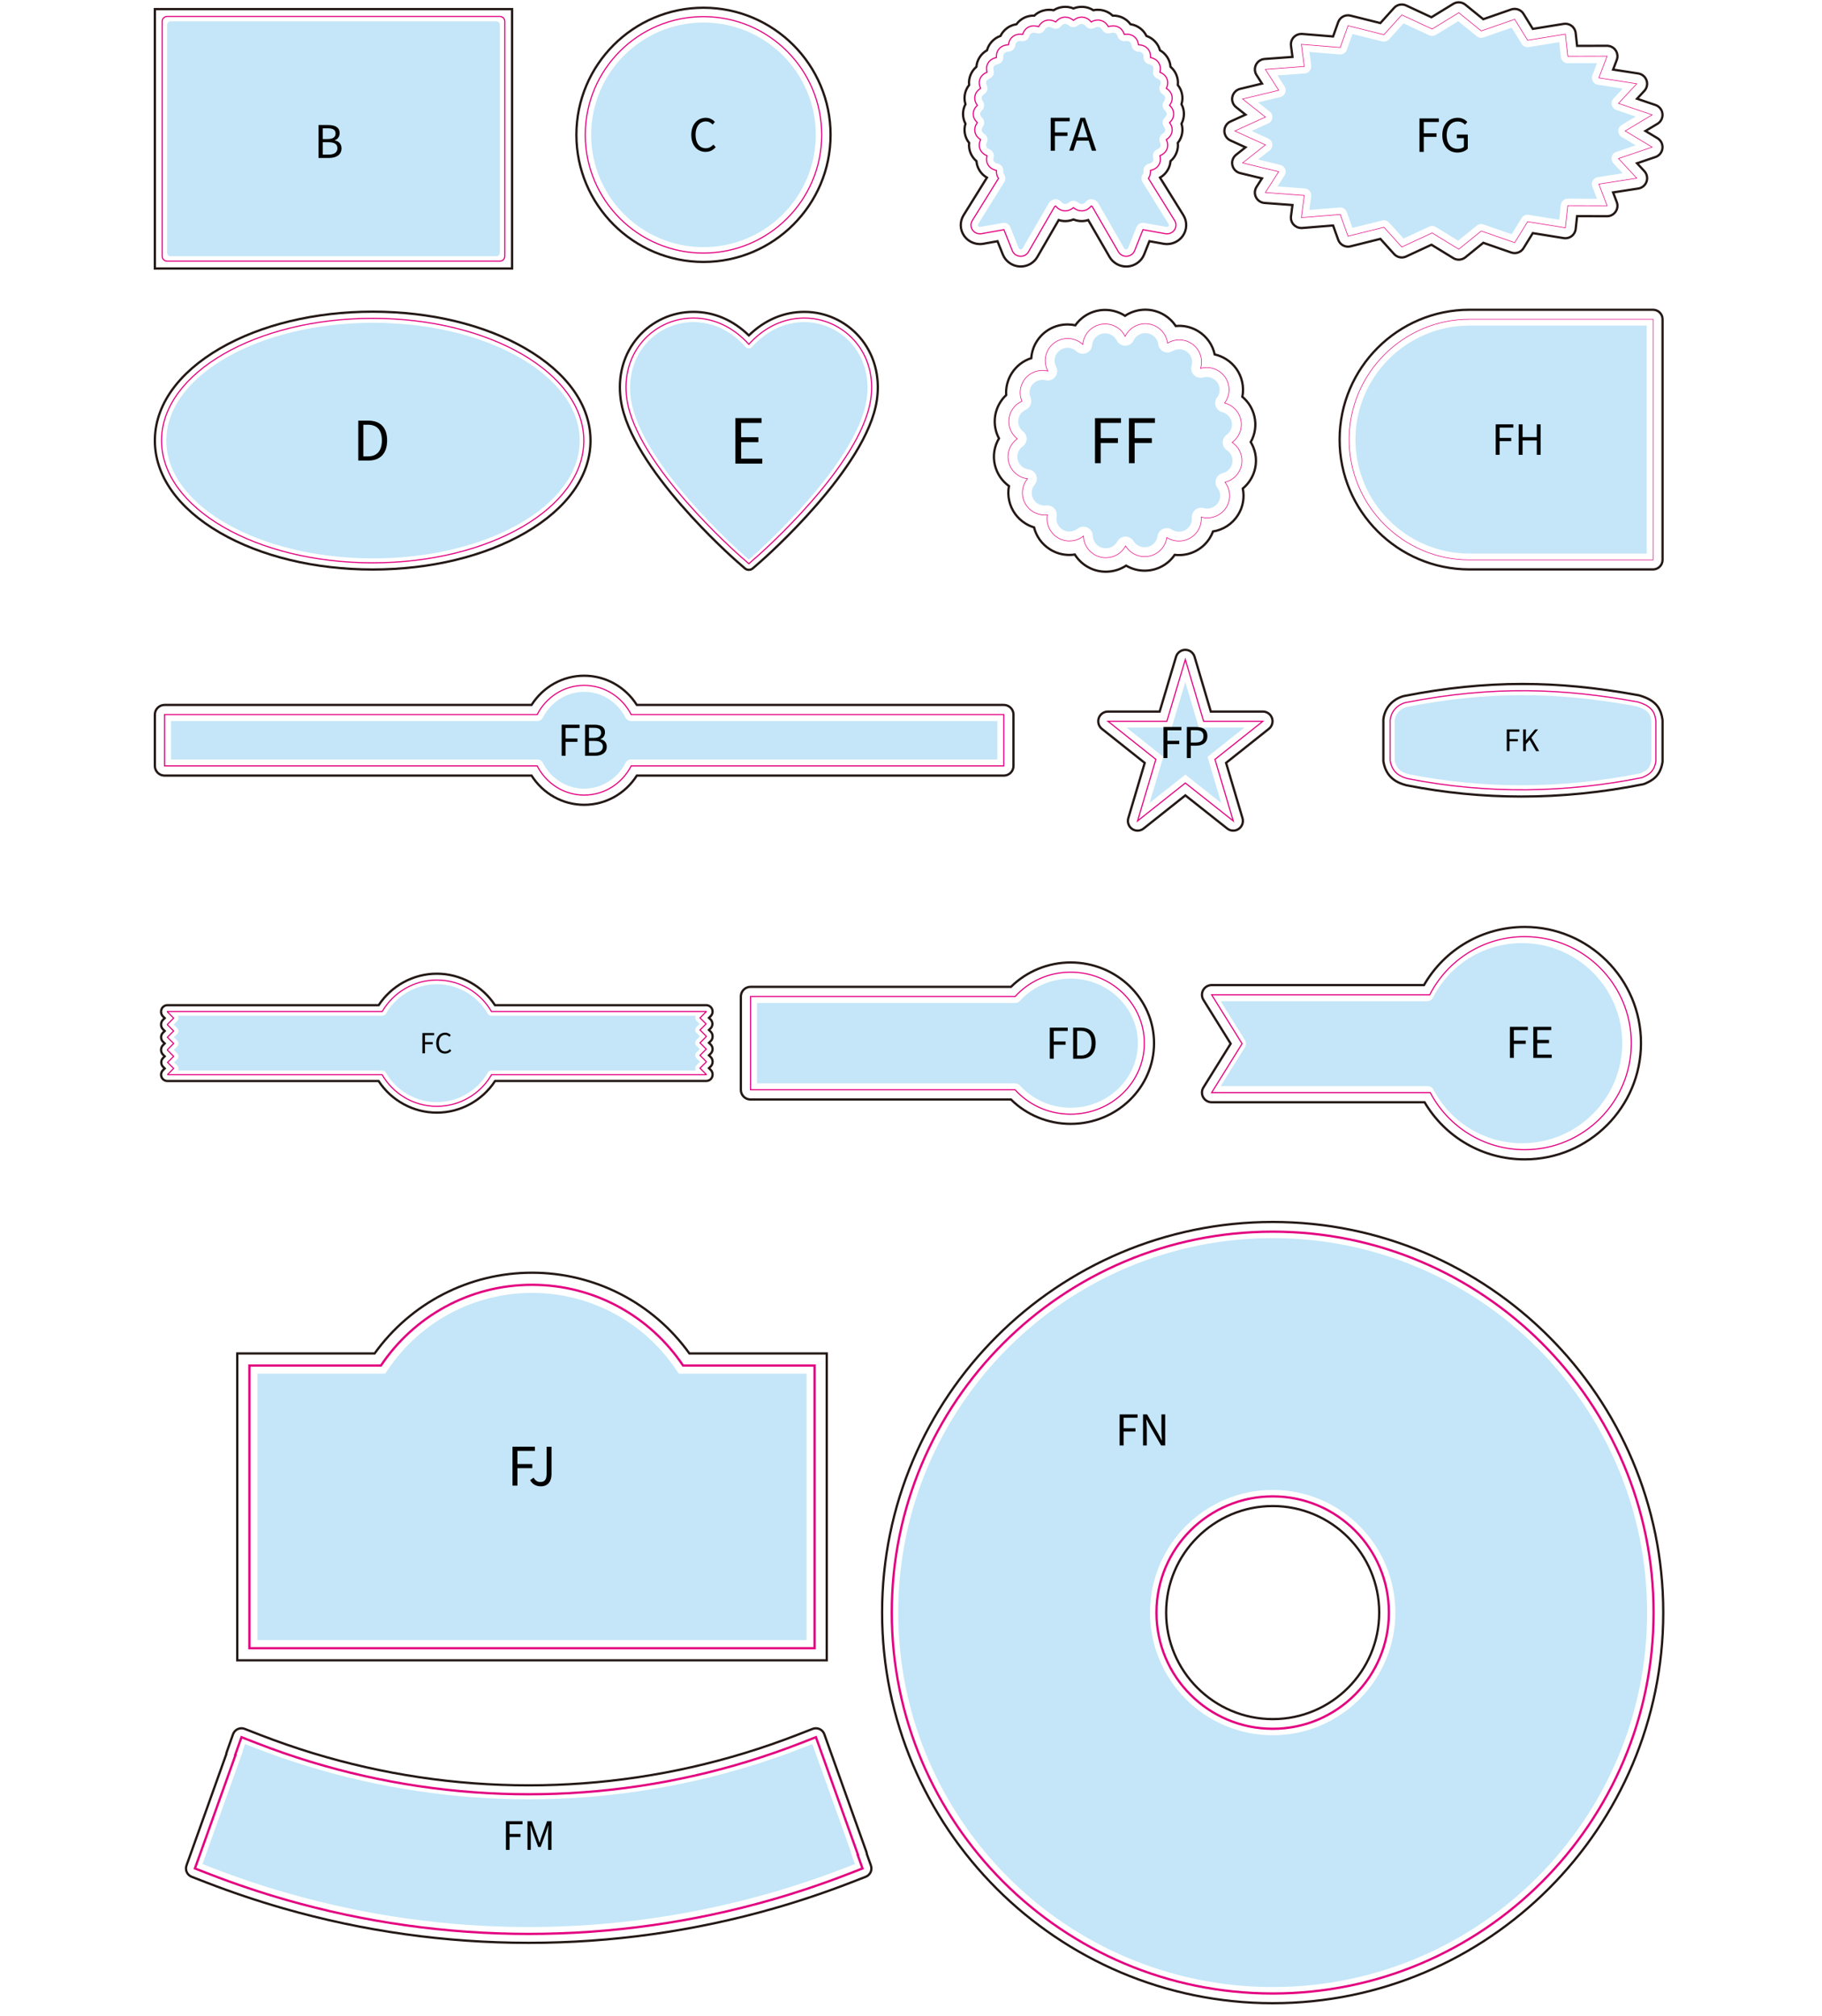 <?xml version="1.0" encoding="utf-8"?>
<!-- Generator: Adobe Illustrator 28.2.0, SVG Export Plug-In . SVG Version: 6.00 Build 0)  -->
<svg version="1.1" id="圖層_1" xmlns="http://www.w3.org/2000/svg" xmlns:xlink="http://www.w3.org/1999/xlink" x="0px" y="0px"
	 viewBox="0 0 800 885" style="enable-background:new 0 0 800 885;" xml:space="preserve">
<style type="text/css">
	.st0{fill-rule:evenodd;clip-rule:evenodd;fill:#C4E6F8;}
	.st1{fill:#C4E6F8;}
	.st2{fill:none;stroke:#231815;stroke-miterlimit:10;}
	.st3{fill:none;stroke:#231815;stroke-width:1.135;stroke-miterlimit:10;}
	.st4{fill:none;stroke:#E73817;stroke-miterlimit:10;}
	.st5{fill:#C4C4C4;}
	.st6{fill:none;}
	.st7{fill:none;stroke:#000000;stroke-miterlimit:10;}
	.st8{fill:none;stroke:#086DFF;stroke-miterlimit:10;}
	.st9{fill:#086DFF;}
	.st10{fill:none;stroke:#5B5B5B;stroke-miterlimit:10;}
	.st11{fill:none;stroke:#5B5B5B;stroke-miterlimit:10;stroke-dasharray:11.464,11.464;}
	.st12{fill:none;stroke:#5B5B5B;stroke-miterlimit:10;stroke-dasharray:12;}
	.st13{fill:#FFBDFF;}
	.st14{fill:#C6C6C6;}
	.st15{fill:none;stroke:#E73817;stroke-width:0.5;stroke-miterlimit:10;}
	.st16{fill:#FF6E50;}
	.st17{fill:none;stroke:#221714;stroke-width:1.135;stroke-miterlimit:10;}
	.st18{fill:#FDFBEB;}
	.st19{fill:#231815;}
	.st20{fill:#FFC7FB;stroke:#FFC7FB;stroke-width:4;stroke-miterlimit:10;}
	.st21{fill:#FFFBDC;}
	.st22{fill:#FF4545;}
	.st23{fill:#6CBC42;}
	.st24{fill:#FFFFFF;}
	.st25{fill:none;stroke:#231815;stroke-width:0.5;stroke-miterlimit:10;}
	.st26{fill:none;stroke:#231815;stroke-width:0.5;stroke-miterlimit:10;stroke-dasharray:1;}
	.st27{fill:none;stroke:#221714;stroke-width:0.5;stroke-miterlimit:10;}
	.st28{fill:#FFC7FB;stroke:#FFC7FB;stroke-width:0.5;stroke-miterlimit:10;}
	.st29{fill:none;stroke:#040000;stroke-miterlimit:10;}
	.st30{fill:none;stroke:#040000;stroke-width:0.5;stroke-miterlimit:10;}
	.st31{fill:none;stroke:#040000;stroke-width:0.5;}
	.st32{fill:none;stroke:#060001;stroke-width:0.5;stroke-miterlimit:10;}
	.st33{fill:#0800FF;stroke:#0800FF;stroke-miterlimit:10;}
	.st34{fill:none;stroke:#0800FF;stroke-miterlimit:10;}
	.st35{fill:#FCD209;}
	.st36{fill:#EF5224;}
	.st37{fill:#230F0D;}
	.st38{fill:#FFFFFF;stroke:#221714;stroke-width:0.5;stroke-miterlimit:10;}
	.st39{fill-rule:evenodd;clip-rule:evenodd;fill:none;stroke:#E3007F;stroke-width:0.5;stroke-miterlimit:2.613;}
	.st40{fill:none;stroke:#231815;stroke-miterlimit:2.613;}
	.st41{fill:none;stroke:#E3007F;stroke-width:0.5;stroke-miterlimit:2.613;}
	.st42{fill:none;stroke:#E3007F;stroke-width:0.5;stroke-miterlimit:10;}
	.st43{fill:none;stroke:#E3007F;stroke-width:0.25;stroke-miterlimit:2.613;}
	.st44{fill:none;stroke:#E3007F;stroke-miterlimit:2.613;}
	.st45{fill-rule:evenodd;clip-rule:evenodd;fill:none;stroke:#E3007F;stroke-miterlimit:2.613;}
	.st46{fill-rule:evenodd;clip-rule:evenodd;fill:none;stroke:#231815;stroke-miterlimit:2.613;}
</style>
<path class="st0" d="M558.84,543.59c-90.68,0-164.45,73.75-164.45,164.41s73.77,164.41,164.45,164.41
	c90.64,0,164.37-73.75,164.37-164.41S649.48,543.59,558.84,543.59z M558.84,761.86c-29.72,0-53.89-24.16-53.89-53.86
	s24.18-53.86,53.89-53.86c29.68,0,53.82,24.16,53.82,53.86S588.52,761.86,558.84,761.86z"/>
<path class="st1" d="M191.8,483.88c-9.2,0-17.77-4.97-22.38-12.97c-0.33-0.57-0.94-0.92-1.6-0.92H78.1
	c0.15-0.27,0.23-0.58,0.23-0.89c0-0.49-0.19-0.96-0.54-1.31l-1.35-1.35l1.35-1.35c0.35-0.35,0.54-0.82,0.54-1.31
	c0-0.49-0.19-0.96-0.54-1.31l-1.51-1.51l1.51-1.52c0.35-0.35,0.54-0.82,0.54-1.31c0-0.49-0.19-0.96-0.54-1.31l-1.43-1.43l1.43-1.43
	c0.35-0.35,0.54-0.82,0.54-1.31c0-0.49-0.19-0.96-0.54-1.31l-1.51-1.51l1.51-1.52c0.35-0.35,0.54-0.82,0.54-1.31
	c0-0.38-0.12-0.75-0.33-1.05h89.86c0.66,0,1.27-0.35,1.6-0.92c4.61-7.97,13.17-12.91,22.35-12.91c9.17,0,17.73,4.95,22.34,12.91
	c0.33,0.57,0.94,0.92,1.6,0.92h89.79c-0.17,0.28-0.26,0.61-0.26,0.94c0,0.49,0.19,0.96,0.54,1.31l1.35,1.35l-1.35,1.35
	c-0.35,0.35-0.54,0.82-0.54,1.31c0,0.49,0.19,0.96,0.54,1.31l1.51,1.51l-1.51,1.52c-0.35,0.35-0.54,0.82-0.54,1.31
	c0,0.49,0.19,0.96,0.54,1.31l1.43,1.43l-1.43,1.43c-0.35,0.35-0.54,0.82-0.54,1.31c0,0.49,0.19,0.96,0.54,1.31l1.51,1.52l-1.51,1.52
	c-0.35,0.35-0.54,0.82-0.54,1.31c0,0.36,0.1,0.71,0.3,1h-89.8c-0.66,0-1.27,0.35-1.6,0.92C209.58,478.91,201,483.88,191.8,483.88z"
	/>
<path class="st1" d="M470.1,486.35c-8.54,0-16.67-3.56-22.28-9.77c-0.54-0.59-1.3-0.93-2.1-0.93H332.38v-35.29h113.34
	c0.8,0,1.56-0.34,2.1-0.93c5.62-6.21,13.74-9.77,22.28-9.77c16.28,0,29.52,12.72,29.52,28.35
	C499.62,473.63,486.38,486.35,470.1,486.35z"/>
<path class="st1" d="M668.32,501.94c-16.4,0-31.32-9.03-38.95-23.56c-0.49-0.93-1.46-1.52-2.51-1.52l-90.88,0l10.66-17.14
	c0.57-0.92,0.57-2.08,0-3l-10.66-17.14h90.65c1.06,0,2.04-0.6,2.52-1.54c7.56-14.79,22.57-23.98,39.17-23.98
	c24.24,0,43.97,19.71,43.97,43.94C712.29,482.23,692.57,501.94,668.32,501.94z"/>
<path class="st1" d="M113.04,720.09v-117h56.11l1.05-1.57c14.21-21.21,37.9-33.88,63.39-33.88c25.48,0,49.18,12.67,63.38,33.88
	l1.05,1.57h56.11v117H113.04z"/>
<path class="st1" d="M232.14,846.06c-35.8,0-71.44-5.01-105.93-14.89c-11.11-3.18-22.24-6.92-33.06-11.11l-4.25-1.65l17.8-49.78
	l-0.13-0.05l1.01-2.85l4.27,1.66c7.8,3.03,15.77,5.79,23.7,8.2c31.37,9.55,63.86,14.39,96.58,14.39c32.72,0,65.21-4.84,96.58-14.39
	c7.93-2.42,15.91-5.17,23.7-8.2l4.28-1.67l16.73,46.8l0.69,2.34l1.26,3.55l-4.26,1.65c-10.82,4.18-21.94,7.92-33.06,11.11
	C303.58,841.05,267.94,846.06,232.14,846.06z"/>
<g>
	<path class="st1" d="M448.1,109.5c-0.38-0.03-0.7-0.24-0.82-0.55l-3.68-9.23c-0.46-1.16-1.58-1.89-2.79-1.89
		c-0.17,0-0.35,0.02-0.53,0.05l-9.82,1.75c-0.06,0.01-0.13,0.02-0.19,0.02c-0.32,0-0.62-0.15-0.79-0.39
		c-0.18-0.25-0.19-0.56-0.03-0.82l11.52-18.54c0.64-1.03,0.6-2.35-0.11-3.34c-0.27-0.38-0.38-0.87-0.35-1.6
		c0.07-1.45-0.91-2.74-2.33-3.06c-1.13-0.26-1.51-0.65-1.73-1c-0.22-0.34-0.39-0.8-0.15-1.82c0.34-1.42-0.39-2.88-1.73-3.46
		c-1.05-0.45-1.34-0.89-1.49-1.27c-0.15-0.37-0.23-0.85,0.21-1.81c0.61-1.34,0.16-2.92-1.06-3.73c-0.93-0.62-1.13-1.1-1.2-1.49
		c-0.07-0.37-0.06-0.87,0.55-1.75c0.85-1.2,0.7-2.85-0.36-3.88c-0.78-0.76-0.89-1.26-0.89-1.65c0-0.39,0.11-0.89,0.89-1.65
		c1.05-1.03,1.2-2.67,0.35-3.88c-0.61-0.87-0.62-1.37-0.55-1.75c0.07-0.39,0.28-0.87,1.2-1.49c1.22-0.82,1.67-2.4,1.06-3.74
		c-0.44-0.96-0.35-1.45-0.21-1.81c0.15-0.38,0.44-0.82,1.49-1.27c1.34-0.58,2.07-2.04,1.73-3.46c-0.25-1.02-0.07-1.48,0.15-1.82
		c0.22-0.35,0.6-0.74,1.73-1c1.41-0.32,2.39-1.61,2.33-3.06c-0.05-1.05,0.21-1.48,0.5-1.78c0.4-0.42,1.03-0.65,1.9-0.69
		c1.44-0.06,2.63-1.14,2.84-2.57c0.15-1.05,0.5-1.43,0.84-1.69c0.25-0.18,0.68-0.39,1.38-0.39c0.2,0,0.4,0.02,0.64,0.05
		c0.14,0.02,0.27,0.03,0.41,0.03c1.26,0,2.41-0.8,2.83-2.02c0.29-0.82,0.63-1.27,1.17-1.53c0.22-0.11,0.54-0.17,0.91-0.17
		c0.38,0,0.79,0.06,1.15,0.18c0.31,0.1,0.62,0.15,0.93,0.15c1.05,0,2.05-0.55,2.6-1.5c0.44-0.76,0.88-1.16,1.47-1.32
		c0.17-0.05,0.34-0.07,0.52-0.07c0.46,0,0.92,0.14,1.49,0.45c0.45,0.25,0.95,0.37,1.43,0.37c0.85,0,1.69-0.36,2.27-1.04
		c0.59-0.68,1.1-0.99,1.73-1.05c0.06-0.01,0.13-0.01,0.17-0.01c0.57,0,1.09,0.22,1.73,0.74c0.55,0.45,1.22,0.67,1.89,0.67
		c0.67,0,1.34-0.22,1.89-0.67c0.64-0.52,1.16-0.74,1.73-0.74c0.04,0,0.11,0,0.15,0.01c0.64,0.06,1.16,0.37,1.74,1.05
		c0.59,0.68,1.42,1.04,2.27,1.04c0.49,0,0.98-0.12,1.43-0.36c0.58-0.31,1.04-0.45,1.5-0.45c0.18,0,0.35,0.02,0.52,0.07
		c0.61,0.17,1.03,0.55,1.48,1.32c0.55,0.95,1.55,1.5,2.6,1.5c0.31,0,0.62-0.05,0.93-0.15c0.36-0.12,0.77-0.18,1.15-0.18
		c0.37,0,0.69,0.06,0.91,0.17c0.55,0.26,0.89,0.71,1.17,1.54c0.42,1.22,1.57,2.02,2.83,2.02c0.13,0,0.27-0.01,0.41-0.03
		c0.24-0.03,0.45-0.05,0.64-0.05c0.69,0,1.13,0.21,1.38,0.39c0.35,0.26,0.69,0.64,0.84,1.69c0.21,1.43,1.4,2.5,2.84,2.56
		c0.87,0.04,1.51,0.27,1.9,0.69c0.29,0.31,0.55,0.73,0.5,1.78c-0.07,1.45,0.91,2.74,2.33,3.06c1.13,0.26,1.51,0.65,1.73,1
		c0.22,0.35,0.39,0.81,0.15,1.82c-0.34,1.42,0.39,2.88,1.73,3.46c1.04,0.45,1.34,0.89,1.49,1.27c0.15,0.37,0.23,0.85-0.21,1.81
		c-0.61,1.34-0.16,2.92,1.06,3.73c0.93,0.62,1.13,1.1,1.2,1.49c0.07,0.38,0.06,0.88-0.55,1.75c-0.85,1.2-0.7,2.85,0.35,3.88
		c0.78,0.76,0.89,1.26,0.89,1.65c0,0.39-0.11,0.89-0.89,1.65c-1.05,1.03-1.2,2.67-0.36,3.87c0.62,0.87,0.63,1.37,0.55,1.75
		c-0.07,0.39-0.28,0.87-1.2,1.49c-1.22,0.82-1.67,2.4-1.06,3.74c0.44,0.96,0.36,1.44,0.21,1.81c-0.15,0.37-0.44,0.82-1.49,1.27
		c-1.34,0.58-2.07,2.04-1.73,3.46c0.24,1.02,0.07,1.48-0.15,1.82c-0.22,0.35-0.6,0.74-1.73,1c-1.41,0.32-2.39,1.61-2.33,3.06
		c0.03,0.73-0.07,1.23-0.35,1.6c-0.71,0.99-0.76,2.3-0.11,3.34l11.52,18.54c0.16,0.26,0.15,0.57-0.03,0.82
		c-0.17,0.24-0.48,0.39-0.79,0.39c-0.06,0-0.12-0.01-0.18-0.02l-9.83-1.75c-0.18-0.03-0.35-0.05-0.53-0.05
		c-1.21,0-2.32,0.73-2.79,1.89l-3.68,9.23c-0.12,0.31-0.44,0.52-0.81,0.55c0,0-0.01,0-0.01,0c-0.42,0-0.74-0.18-0.9-0.45
		L482.2,89.18c-0.31-0.53-0.77-0.96-1.33-1.22c-0.11-0.05-0.21-0.1-0.3-0.15c-0.45-0.24-0.94-0.36-1.42-0.36
		c-0.85,0-1.69,0.36-2.28,1.04c-0.59,0.68-1.11,1-1.73,1.06c-0.04,0-0.12,0.01-0.17,0.01c-0.57,0-1.09-0.22-1.73-0.74
		c-0.55-0.45-1.22-0.67-1.89-0.67c-0.67,0-1.34,0.22-1.89,0.67c-0.64,0.52-1.16,0.74-1.73,0.74c-0.05,0-0.12,0-0.17-0.01
		c-0.62-0.06-1.14-0.37-1.73-1.05c-0.59-0.68-1.42-1.04-2.28-1.04c-0.48,0-0.97,0.12-1.42,0.36c-0.09,0.05-0.19,0.1-0.29,0.15
		c-0.56,0.26-1.03,0.69-1.34,1.22L449,109.05c-0.16,0.28-0.48,0.45-0.82,0.45L448.1,109.5z"/>
	<path class="st42" d="M515.77,96.85l-11.52-18.54c0.83-1.15,0.96-2.43,0.91-3.49c1.22-0.28,2.65-0.85,3.59-2.31
		c0.93-1.46,0.82-2.95,0.54-4.14c1.15-0.5,2.45-1.31,3.09-2.91c0.64-1.6,0.24-3.05-0.26-4.16c1.04-0.69,2.16-1.73,2.48-3.42
		c0.32-1.68-0.34-3.04-1.05-4.04c0.89-0.87,1.79-2.09,1.79-3.8c0-1.71-0.9-2.93-1.79-3.8c0.71-1,1.37-2.36,1.05-4.04
		c-0.32-1.69-1.44-2.73-2.48-3.42c0.51-1.11,0.9-2.57,0.26-4.17c-0.64-1.6-1.94-2.42-3.09-2.91c0.29-1.19,0.39-2.69-0.54-4.14
		c-0.93-1.46-2.36-2.03-3.59-2.31c0.06-1.22-0.12-2.71-1.31-3.97c-1.27-1.35-2.99-1.59-3.96-1.63c-0.18-1.21-0.63-2.64-2.04-3.67
		c-0.61-0.45-1.65-0.98-3.15-0.98c-0.36,0-0.71,0.03-1.05,0.08c-0.4-1.16-1.12-2.49-2.7-3.25c-1.34-0.65-3.04-0.55-4.3-0.14
		c-0.62-1.07-1.58-2.25-3.28-2.71c-0.43-0.12-0.87-0.18-1.32-0.18c-1.16,0-2.13,0.38-2.93,0.82c-0.81-0.94-1.98-1.92-3.74-2.08
		c-0.12-0.01-0.31-0.02-0.43-0.02c-1.56,0-2.73,0.69-3.62,1.41c-0.89-0.72-2.06-1.41-3.62-1.41c-0.12,0-0.31,0.01-0.43,0.02
		c-1.76,0.16-2.93,1.14-3.74,2.08c-0.8-0.44-1.77-0.82-2.93-0.82c-0.45,0-0.9,0.06-1.32,0.18c-1.7,0.47-2.66,1.65-3.28,2.71
		c-1.26-0.41-2.96-0.51-4.3,0.14c-1.58,0.76-2.3,2.1-2.7,3.25c-0.33-0.05-0.68-0.08-1.05-0.08c-1.51,0-2.55,0.53-3.15,0.98
		c-1.41,1.03-1.86,2.47-2.04,3.67c-0.97,0.04-2.69,0.28-3.96,1.63c-1.19,1.27-1.36,2.76-1.31,3.97c-1.22,0.28-2.66,0.85-3.59,2.31
		c-0.93,1.45-0.82,2.95-0.53,4.14c-1.15,0.49-2.45,1.31-3.09,2.91c-0.64,1.6-0.24,3.05,0.26,4.17c-1.04,0.69-2.16,1.73-2.48,3.42
		c-0.32,1.68,0.34,3.04,1.05,4.04c-0.89,0.87-1.79,2.09-1.79,3.8c0,1.71,0.9,2.93,1.79,3.8c-0.71,1-1.37,2.36-1.05,4.04
		c0.32,1.69,1.45,2.73,2.48,3.42c-0.51,1.12-0.9,2.57-0.26,4.17c0.64,1.6,1.94,2.42,3.09,2.91c-0.29,1.19-0.4,2.69,0.54,4.14
		c0.93,1.45,2.36,2.03,3.59,2.31c-0.05,1.07,0.08,2.34,0.91,3.49l-11.52,18.54c-0.8,1.29-0.75,2.91,0.13,4.15
		c0.88,1.24,2.43,1.86,3.95,1.59l9.82-1.75l3.68,9.23c0.55,1.38,1.87,2.33,3.39,2.43c1.53,0.11,2.97-0.65,3.71-1.94l11.49-19.86
		c0.16-0.07,0.31-0.15,0.46-0.23c0.81,0.94,1.98,1.93,3.74,2.09c0.12,0.01,0.31,0.02,0.43,0.02c1.56,0,2.73-0.69,3.62-1.41
		c0.89,0.72,2.06,1.41,3.62,1.41c0.12,0,0.32-0.01,0.44-0.02c1.76-0.16,2.93-1.15,3.74-2.09c0.15,0.08,0.3,0.16,0.46,0.23
		l11.49,19.86c0.7,1.21,2.02,1.95,3.43,1.95c0.09,0,0.19,0,0.28-0.01c1.52-0.1,2.84-1.05,3.39-2.43l3.68-9.23l9.83,1.75
		c1.52,0.27,3.07-0.35,3.95-1.59C516.52,99.76,516.57,98.14,515.77,96.85z"/>
	<path class="st2" d="M448.18,117c-0.21,0-0.41-0.01-0.62-0.02c-3.21-0.22-6.06-2.28-7.25-5.25l-2.32-5.82l-6.21,1.11
		c-0.49,0.09-1,0.13-1.5,0.13c-2.74,0-5.33-1.32-6.9-3.54c-1.93-2.71-2.05-6.3-0.29-9.13l10.25-16.49
		c-1.31-0.76-2.38-1.78-3.19-3.05c-0.83-1.29-1.3-2.69-1.42-4.2c-1.16-0.99-2.03-2.2-2.6-3.61c-0.57-1.42-0.77-2.88-0.6-4.38
		c-0.95-1.18-1.57-2.53-1.86-4.03c-0.29-1.49-0.2-2.96,0.24-4.4c-0.71-1.33-1.06-2.77-1.06-4.29c0-1.52,0.36-2.95,1.06-4.28
		c-0.45-1.44-0.53-2.91-0.24-4.4c0.29-1.5,0.91-2.84,1.86-4.03c-0.17-1.5,0.03-2.96,0.6-4.38c0.56-1.41,1.43-2.62,2.59-3.61
		c0.12-1.5,0.59-2.9,1.42-4.19c0.82-1.29,1.9-2.31,3.23-3.07c0.4-1.46,1.13-2.75,2.18-3.87c1.03-1.1,2.3-1.92,3.75-2.43
		c0.66-1.37,1.62-2.51,2.86-3.42c0.9-0.66,2.28-1.42,4.14-1.72c0.91-1.23,2.06-2.18,3.46-2.86c1.25-0.61,2.66-0.92,4.18-0.92
		c0.07,0,0.13,0,0.2,0c1.13-1.06,2.46-1.81,3.97-2.22c0.8-0.22,1.65-0.34,2.51-0.34c0.67,0,1.34,0.07,1.99,0.2
		c1.3-0.83,2.73-1.31,4.28-1.45c0.2-0.02,0.59-0.04,0.83-0.04c1.25,0,2.46,0.24,3.62,0.71C472.5,3.24,473.71,3,474.96,3
		c0.24,0,0.63,0.02,0.86,0.04c1.53,0.13,2.95,0.62,4.24,1.45c0.66-0.14,1.32-0.2,1.99-0.2c0.85,0,1.7,0.11,2.52,0.34
		c1.51,0.41,2.83,1.16,3.96,2.22c0.07,0,0.13,0,0.2,0c1.52,0,2.92,0.31,4.17,0.91c1.4,0.68,2.55,1.63,3.46,2.86
		c1.86,0.3,3.25,1.06,4.15,1.72c1.25,0.91,2.2,2.06,2.87,3.43c1.45,0.51,2.71,1.33,3.75,2.43c1.05,1.12,1.78,2.41,2.18,3.87
		c1.33,0.76,2.41,1.79,3.23,3.07c0.82,1.29,1.3,2.69,1.42,4.2c1.16,0.99,2.03,2.19,2.59,3.61c0.57,1.42,0.77,2.89,0.6,4.38
		c0.95,1.18,1.58,2.53,1.86,4.03c0.29,1.49,0.2,2.97-0.24,4.4c0.71,1.33,1.06,2.77,1.06,4.28c0,1.52-0.36,2.95-1.06,4.28
		c0.45,1.44,0.53,2.91,0.24,4.4c-0.29,1.5-0.91,2.84-1.86,4.03c0.17,1.49-0.03,2.96-0.6,4.37c-0.57,1.42-1.44,2.63-2.6,3.62
		c-0.12,1.5-0.59,2.91-1.42,4.2c-0.82,1.27-1.88,2.29-3.19,3.05l10.25,16.49c1.76,2.83,1.65,6.42-0.29,9.13
		c-1.58,2.21-4.16,3.54-6.9,3.54c0,0,0,0,0,0c-0.5,0-1.01-0.05-1.51-0.13l-6.21-1.11l-2.32,5.82c-1.18,2.97-4.03,5.03-7.26,5.26
		c-0.2,0.01-0.4,0.02-0.59,0.02c-3.02,0-5.83-1.61-7.33-4.2l-9.36-16.18c-0.65,0.21-1.33,0.34-2.03,0.4
		c-0.23,0.02-0.61,0.04-0.84,0.04c-1.25,0-2.46-0.24-3.62-0.71c-1.16,0.47-2.37,0.71-3.62,0.71c-0.23,0-0.6-0.02-0.82-0.04
		c-0.71-0.06-1.39-0.2-2.05-0.41l-9.36,16.18C454,115.39,451.19,117,448.18,117z"/>
	<g>
		<path d="M461.35,51.72h8.33v1.54h-6.5v4.89h5.52v1.54h-5.52v6.48h-1.83V51.72z"/>
		<path d="M478.02,61.75h-5.28l-1.4,4.41h-1.85l4.9-14.44h2.03l4.91,14.44h-1.93L478.02,61.75z M477.57,60.29l-0.69-2.21
			c-0.53-1.64-0.99-3.21-1.46-4.89h-0.08c-0.45,1.69-0.93,3.25-1.44,4.89l-0.71,2.21H477.57z"/>
	</g>
</g>
<g>
	<g>
		<path class="st0" d="M308.88,9.89c27.23,0,49.31,22.08,49.31,49.31c0,27.23-22.08,49.31-49.31,49.31
			c-27.23,0-49.31-22.08-49.31-49.31C259.58,31.97,281.66,9.89,308.88,9.89L308.88,9.89z"/>
		<path class="st39" d="M308.88,7.3c28.66,0,51.91,23.24,51.91,51.91c0,28.66-23.24,51.9-51.91,51.9c-28.66,0-51.9-23.24-51.9-51.9
			C256.98,30.54,280.22,7.3,308.88,7.3L308.88,7.3z"/>
		<path class="st40" d="M308.88,115c-30.77,0-55.8-25.03-55.8-55.8c0-30.77,25.03-55.8,55.8-55.8c30.77,0,55.8,25.03,55.8,55.8
			C364.68,89.97,339.65,115,308.88,115z"/>
	</g>
	<g>
		<path d="M303.53,59.22c0-4.67,2.74-7.5,6.4-7.5c1.75,0,3.13,0.87,3.96,1.79l-0.98,1.18c-0.75-0.81-1.71-1.38-2.96-1.38
			c-2.74,0-4.55,2.25-4.55,5.85c0,3.64,1.73,5.93,4.49,5.93c1.38,0,2.42-0.61,3.35-1.62l1,1.14c-1.14,1.32-2.56,2.07-4.43,2.07
			C306.23,66.69,303.53,63.91,303.53,59.22z"/>
	</g>
</g>
<g>
	<path class="st41" d="M73.37,114.66h146.11c1.19,0,2.15-0.96,2.15-2.15V9.37c0-1.19-0.96-2.15-2.15-2.15H73.37
		c-1.19,0-2.15,0.96-2.15,2.15v103.14C71.22,113.7,72.19,114.66,73.37,114.66z"/>
	<path class="st1" d="M73.37,111l0-100.13c0-0.83,0.67-1.5,1.5-1.5l143.1,0c0.83,0,1.5,0.67,1.5,1.5V111c0,0.83-0.67,1.5-1.5,1.5
		H74.88C74.04,112.51,73.37,111.83,73.37,111z"/>
</g>
<rect x="68" y="4" class="st40" width="156.85" height="113.88"/>
<g>
	<path d="M139.87,54.9h4.29c2.93,0,4.96,0.99,4.96,3.53c0,1.44-0.77,2.7-2.13,3.13v0.1c1.73,0.33,2.96,1.48,2.96,3.45
		c0,2.84-2.25,4.24-5.48,4.24h-4.61V54.9z M143.85,61.04c2.48,0,3.49-0.93,3.49-2.38c0-1.69-1.16-2.32-3.41-2.32h-2.23v4.71H143.85z
		 M144.22,67.88c2.48,0,3.94-0.89,3.94-2.84c0-1.79-1.42-2.6-3.94-2.6h-2.52v5.44H144.22z"/>
</g>
<g>
	<g>
		<path class="st0" d="M163.78,141.72c50.11,0,90.75,23.16,90.75,51.72c0,28.56-40.64,51.72-90.75,51.72
			c-50.11,0-90.75-23.16-90.75-51.72C73.03,164.88,113.67,141.72,163.78,141.72L163.78,141.72z"/>
		<path class="st39" d="M163.63,139.77c51.19,0,92.71,24.03,92.71,53.67c0,29.64-41.52,53.67-92.71,53.67
			c-51.19,0-92.7-24.03-92.7-53.67C70.93,163.8,112.44,139.77,163.63,139.77L163.63,139.77z"/>
		<g>
			<g>
				<g>
					<path class="st40" d="M163.63,250.04c-25.28,0-49.09-5.74-67.05-16.15C78.15,223.2,68,208.83,68,193.44
						c0-15.39,10.15-29.76,28.59-40.45c17.96-10.42,41.77-16.15,67.05-16.15s49.09,5.74,67.05,16.15
						c18.43,10.69,28.59,25.06,28.59,40.45c0,15.39-10.15,29.76-28.59,40.45C212.72,244.3,188.91,250.04,163.63,250.04z"/>
				</g>
			</g>
		</g>
	</g>
	<g>
		<path d="M157.3,184.68h4.4c5.38,0,8.27,3.13,8.27,8.7c0,5.54-2.89,8.82-8.17,8.82h-4.49V184.68z M161.51,200.38
			c4.13,0,6.17-2.58,6.17-7c0-4.44-2.03-6.91-6.17-6.91h-1.98v13.91H161.51z"/>
	</g>
</g>
<g>
	<path class="st41" d="M328.79,247.49l-3.25-2.84c-1.88-1.64-46.12-40.54-50.3-69.41c-1.41-9.72,1.12-18.83,7.12-25.64
		c5.58-6.33,13.62-9.96,22.06-9.96c9.14,0,17.61,4.05,24.37,11.52c6.75-7.48,15.22-11.52,24.37-11.52c8.44,0,16.48,3.63,22.06,9.97
		c6,6.81,8.53,15.92,7.12,25.64c-4.19,28.88-48.42,67.77-50.3,69.41L328.79,247.49L328.79,247.49L328.79,247.49z"/>
	<path class="st1" d="M326.72,243.87c-1.86-1.63-45.62-40.33-49.7-68.71c-1.33-9.24,1.05-17.88,6.69-24.33
		c5.24-5.98,12.79-9.41,20.71-9.41c8.61,0,16.57,3.8,23.03,10.99c0.34,0.38,0.83,0.6,1.33,0.6c0.51,0,0.99-0.22,1.33-0.6
		c6.46-7.19,14.42-10.99,23.03-10.99c7.92,0,15.47,3.43,20.71,9.41c5.65,6.45,8.03,15.09,6.69,24.33
		c-4.09,28.38-47.84,67.07-49.7,68.7l-2.07,1.82L326.72,243.87z"/>
	<path class="st40" d="M328.79,250.18c-0.63,0-1.27-0.22-1.77-0.67l-3.25-2.84c-1.91-1.67-46.87-41.22-51.19-71.06
		c-1.52-10.51,1.24-20.39,7.77-27.81c6.09-6.91,14.87-10.88,24.08-10.88c9.03,0,17.4,3.56,24.37,10.34
		c6.96-6.77,15.33-10.34,24.37-10.34c9.21,0,17.99,3.97,24.08,10.88c6.53,7.42,9.29,17.29,7.77,27.81
		c-4.33,29.85-49.28,69.39-51.19,71.06l-3.25,2.84C330.05,249.96,329.42,250.18,328.79,250.18z"/>
	<g>
		<path d="M322.87,183.57h11.53v2.13h-8.99v6.27h7.58v2.15h-7.58v7.27h9.29v2.15h-11.83V183.57z"/>
	</g>
</g>
<g>
	<path class="st1" d="M256.5,346.26c-7.61,0-14.55-4.33-18.13-11.29c-0.49-0.95-1.46-1.54-2.52-1.54H75.09v-16.85h160.76
		c1.06,0,2.04-0.59,2.52-1.54c3.58-6.97,10.53-11.29,18.13-11.29c7.6,0,14.55,4.33,18.13,11.29c0.49,0.94,1.46,1.54,2.52,1.54
		h160.76v16.85H277.16c-1.06,0-2.04,0.59-2.52,1.54C271.06,341.93,264.11,346.26,256.5,346.26z"/>
	<path class="st42" d="M256.5,349.09c8.96,0,16.73-5.2,20.65-12.83h163.6v-22.52h-163.6c-3.92-7.63-11.7-12.83-20.65-12.83
		c-8.96,0-16.73,5.2-20.65,12.83H72.25v22.52h163.6C239.77,343.9,247.55,349.09,256.5,349.09z"/>
	<path class="st2" d="M256.5,353.35c-9.4,0-18.04-4.86-23.11-12.83H72.25c-2.35,0-4.25-1.9-4.25-4.25v-22.52
		c0-2.35,1.9-4.25,4.25-4.25h161.14c5.08-7.98,13.71-12.83,23.11-12.83c9.4,0,18.03,4.86,23.11,12.83h161.14
		c2.35,0,4.25,1.9,4.25,4.25v22.52c0,2.35-1.9,4.25-4.25,4.25H279.62C274.54,348.49,265.9,353.35,256.5,353.35z"/>
	<g>
		<path d="M246.6,318.18h7.88v1.45h-6.14v4.62h5.21v1.45h-5.21v6.12h-1.73V318.18z"/>
		<path d="M256.88,318.18h4.06c2.77,0,4.69,0.93,4.69,3.33c0,1.36-0.73,2.55-2.01,2.96v0.09c1.64,0.32,2.79,1.4,2.79,3.26
			c0,2.68-2.12,4-5.17,4h-4.36V318.18z M260.64,323.99c2.35,0,3.29-0.88,3.29-2.25c0-1.6-1.1-2.2-3.22-2.2h-2.1v4.45H260.64z
			 M260.99,330.44c2.35,0,3.72-0.84,3.72-2.68c0-1.69-1.34-2.46-3.72-2.46h-2.38v5.14H260.99z"/>
	</g>
</g>
<path class="st41" d="M73.58,466.44l2.66,2.66l-2.74,2.74h94.27c4.79,8.3,13.75,13.89,24.03,13.89c10.27,0,19.24-5.59,24.03-13.89
	h94.27v-0.11l-2.74-2.74l2.74-2.74v-0.16l-2.74-2.74l2.74-2.74l-2.74-2.74l2.74-2.74v-0.17l-2.74-2.74l2.66-2.66l-2.66-2.66
	l2.74-2.74v-0.05h-94.31c-4.8-8.27-13.74-13.83-23.99-13.83c-10.25,0-19.19,5.57-23.99,13.83H73.5v0.16l2.74,2.74l-2.74,2.74v0.17
	l2.74,2.74l-2.74,2.74l2.74,2.74l-2.74,2.74v0.17l2.74,2.74L73.58,466.44z"/>
<path class="st40" d="M191.8,488.5c-10.32,0-19.98-5.28-25.58-13.89H73.5c-1.12,0-2.13-0.68-2.56-1.71
	c-0.43-1.04-0.19-2.23,0.6-3.02l0.78-0.78l-0.7-0.7c-0.52-0.52-0.81-1.23-0.81-1.96c0-0.74,0.29-1.44,0.81-1.96l0.7-0.7L71.54,463
	c-0.52-0.52-0.81-1.23-0.81-1.96v-0.17c0-0.74,0.29-1.44,0.81-1.96l0.78-0.78l-0.78-0.78c-1.08-1.08-1.08-2.84,0-3.92l0.78-0.78
	l-0.78-0.78c-0.52-0.52-0.81-1.23-0.81-1.96v-0.17c0-0.74,0.29-1.44,0.81-1.96l0.78-0.78l-0.78-0.78c-0.52-0.52-0.81-1.23-0.81-1.96
	v-0.16c0-1.53,1.24-2.77,2.77-2.77h92.76c5.61-8.57,15.25-13.83,25.54-13.83c10.29,0,19.93,5.26,25.54,13.83h92.77
	c1.53,0,2.77,1.24,2.77,2.77c0,0.74-0.29,1.49-0.81,2.01l-0.78,0.78l0.7,0.69c1.08,1.08,1.08,2.84,0,3.92l-0.7,0.7l0.78,0.78
	c0.52,0.52,0.81,1.23,0.81,1.96v0.17c0,0.74-0.29,1.44-0.81,1.96l-0.78,0.78l0.78,0.78c1.08,1.08,1.08,2.84,0,3.92l-0.78,0.78
	l0.78,0.78c0.52,0.52,0.81,1.23,0.81,1.96v0.16c0,0.74-0.29,1.44-0.81,1.96l-0.78,0.78l0.78,0.78c0.52,0.52,0.81,1.23,0.81,1.96
	v0.11c0,1.53-1.24,2.77-2.77,2.77h-92.72C211.78,483.22,202.12,488.5,191.8,488.5z"/>
<g>
	<path d="M460.93,451.18h7.88v1.45h-6.14v4.62h5.21v1.45h-5.21v6.12h-1.73V451.18z"/>
	<path d="M471.2,451.18h3.43c4.19,0,6.44,2.44,6.44,6.78c0,4.32-2.25,6.87-6.37,6.87h-3.5V451.18z M474.48,463.41
		c3.22,0,4.8-2.01,4.8-5.45c0-3.46-1.58-5.38-4.8-5.38h-1.54v10.83H474.48z"/>
</g>
<g>
	<path d="M662.96,450.82h7.88v1.45h-6.14v4.62h5.21v1.45h-5.21v6.12h-1.73V450.82z"/>
	<path d="M673.23,450.82h7.88v1.45h-6.14v4.28h5.17v1.47h-5.17V463h6.35v1.47h-8.08V450.82z"/>
</g>
<g>
	<path d="M222.14,799.59h7.27v1.34h-5.67v4.26h4.81v1.34h-4.81v5.66h-1.6V799.59z"/>
	<path d="M231.62,799.59h1.92l2.42,6.74c0.29,0.88,0.58,1.75,0.89,2.63h0.09c0.29-0.88,0.57-1.75,0.86-2.63l2.41-6.74h1.93v12.6
		h-1.5v-6.98c0-1.08,0.12-2.61,0.21-3.71h-0.07l-1,2.87l-2.39,6.55h-1.07l-2.39-6.55l-1-2.87h-0.07c0.07,1.1,0.19,2.63,0.19,3.71
		v6.98h-1.44V799.59z"/>
</g>
<g>
	<path d="M225.03,635.18h9.85V637h-7.68v5.78h6.52v1.82h-6.52v7.66h-2.17V635.18z"/>
	<path d="M232.76,649.85l1.54-1.09c0.77,1.35,1.72,1.91,2.96,1.91c1.84,0,2.75-1.05,2.75-3.63v-11.85h2.14v12.06
		c0,2.93-1.35,5.31-4.68,5.31C235.3,652.55,233.76,651.62,232.76,649.85z"/>
</g>
<g>
	<path d="M491.6,621h7.88v1.45h-6.14v4.62h5.21v1.45h-5.21v6.12h-1.73V621z"/>
	<path d="M501.88,621h1.79l4.97,8.6l1.45,2.81h0.09c-0.09-1.38-0.22-2.9-0.22-4.32V621h1.64v13.65h-1.77l-4.97-8.62l-1.47-2.81
		h-0.07c0.07,1.38,0.21,2.83,0.21,4.26v7.17h-1.64V621z"/>
</g>
<g>
	<path d="M185.47,453.56h5.14v0.95h-4.01v3.01h3.4v0.95h-3.4v3.99h-1.13V453.56z"/>
	<path d="M191.53,458.01c0-2.88,1.69-4.63,3.95-4.63c1.08,0,1.93,0.53,2.44,1.1l-0.61,0.73c-0.46-0.5-1.06-0.85-1.82-0.85
		c-1.69,0-2.8,1.38-2.8,3.61c0,2.25,1.07,3.65,2.77,3.65c0.85,0,1.49-0.38,2.06-1l0.62,0.7c-0.7,0.81-1.58,1.27-2.73,1.27
		C193.19,462.61,191.53,460.9,191.53,458.01z"/>
</g>
<path class="st41" d="M445.72,437.52H329.54v40.96h116.17c5.93,6.55,14.65,10.7,24.39,10.7c17.87,0,32.35-13.96,32.35-31.18
	c0-17.22-14.49-31.18-32.35-31.18C460.37,426.82,451.65,430.97,445.72,437.52z"/>
<path class="st40" d="M470.1,493.43c-9.88,0-19.33-3.88-26.2-10.7H329.54c-2.35,0-4.25-1.9-4.25-4.25v-40.96
	c0-2.35,1.9-4.25,4.25-4.25H443.9c6.88-6.82,16.32-10.7,26.2-10.7c20.18,0,36.61,15.9,36.61,35.43
	C506.71,477.54,490.29,493.43,470.1,493.43z"/>
<path class="st41" d="M669.46,504.77c25.85,0,46.8-20.94,46.8-46.77s-20.96-46.77-46.8-46.77c-18.19,0-33.95,10.38-41.7,25.53
	h-95.75l13.36,21.47l-13.36,21.47h95.98v0C635.82,494.6,651.44,504.77,669.46,504.77z"/>
<path class="st40" d="M669.46,509.02c-18.17,0-34.78-9.54-43.96-25.08l-93.49,0c-1.54,0-2.97-0.84-3.72-2.19
	c-0.75-1.35-0.71-3,0.11-4.31l11.96-19.22L528.4,439c-0.82-1.31-0.86-2.96-0.11-4.31c0.75-1.35,2.17-2.19,3.72-2.19h93.23
	c9.12-15.81,25.83-25.53,44.22-25.53c28.15,0,51.06,22.89,51.06,51.02C720.51,486.13,697.61,509.02,669.46,509.02z"/>
<g>
	<path class="st1" d="M485.53,240.73c-1.07,0-2.12-0.3-3.04-0.87c-1.62-1-2.62-2.74-2.67-4.63c-0.04-1.56-0.96-2.96-2.37-3.62
		c-0.55-0.26-1.15-0.38-1.74-0.38c-0.91,0-1.82,0.3-2.56,0.89c-1.02,0.81-2.3,1.25-3.61,1.25c-1.07,0-2.11-0.3-3.02-0.86
		c-1.98-1.23-2.99-3.49-2.58-5.76c0.23-1.28-0.15-2.6-1.05-3.55c-0.78-0.83-1.87-1.29-2.99-1.29c-0.16,0-0.32,0.01-0.49,0.03
		c-0.23,0.03-0.46,0.04-0.7,0.04c-1.07,0-2.12-0.3-3.04-0.86c-1.29-0.8-2.19-2.05-2.53-3.52c-0.33-1.45-0.08-2.95,0.72-4.21
		c0.14-0.22,0.29-0.41,0.44-0.59c0.95-1.15,1.21-2.74,0.66-4.13c-0.55-1.39-1.81-2.38-3.3-2.57c-0.83-0.11-1.61-0.38-2.3-0.81
		c-1.29-0.8-2.19-2.05-2.53-3.52c-0.33-1.45-0.08-2.95,0.72-4.21c0.39-0.62,0.89-1.15,1.5-1.58c1.05-0.75,1.69-1.96,1.72-3.25
		c0.03-1.29-0.55-2.53-1.57-3.32c-2.26-1.77-2.82-4.94-1.29-7.36c0.6-0.94,1.45-1.68,2.47-2.14c2.04-0.92,2.98-3.3,2.1-5.36
		c-0.72-1.68-0.56-3.61,0.41-5.15c1.05-1.66,2.87-2.65,4.86-2.65c0.46,0,0.92,0.05,1.36,0.16c0.32,0.08,0.65,0.12,0.97,0.12
		c1.25,0,2.46-0.58,3.25-1.6c0.99-1.28,1.14-3.03,0.37-4.45c-0.96-1.8-0.89-3.89,0.19-5.6c1.05-1.66,2.87-2.66,4.86-2.66
		c1.07,0,2.12,0.3,3.04,0.87c0.3,0.18,0.58,0.4,0.86,0.66c0.77,0.71,1.77,1.08,2.78,1.08c0.51,0,1.02-0.09,1.5-0.29
		c1.46-0.58,2.47-1.94,2.59-3.5c0.07-0.91,0.35-1.76,0.84-2.53c1.05-1.67,2.87-2.66,4.87-2.66c1.07,0,2.12,0.3,3.04,0.87
		c0.89,0.55,1.61,1.34,2.08,2.29c0.69,1.4,2.12,2.28,3.68,2.28c0,0,0.01,0,0.01,0c1.57,0,2.99-0.9,3.68-2.31
		c0.09-0.19,0.19-0.38,0.31-0.57c1.05-1.67,2.87-2.66,4.87-2.66c1.07,0,2.12,0.3,3.04,0.87c1.45,0.9,2.41,2.38,2.62,4.06
		c0.18,1.38,1.04,2.57,2.29,3.17c0.57,0.27,1.18,0.41,1.79,0.41c0.74,0,1.47-0.2,2.12-0.59c0.91-0.54,1.95-0.83,3.01-0.83
		c1.07,0,2.11,0.3,3.02,0.86c2.16,1.34,3.16,3.96,2.42,6.37c-0.44,1.44-0.06,2.99,0.99,4.07c0.78,0.8,1.85,1.24,2.94,1.24
		c0.37,0,0.74-0.05,1.11-0.15c0.52-0.15,1.05-0.22,1.59-0.22c1.07,0,2.11,0.3,3.02,0.86c1.29,0.8,2.19,2.05,2.53,3.52
		c0.33,1.45,0.08,2.95-0.72,4.22c-0.08,0.13-0.18,0.26-0.28,0.38c-0.83,1.1-1.05,2.53-0.6,3.83c0.45,1.3,1.52,2.28,2.85,2.62
		c0.56,0.15,1.1,0.38,1.6,0.68c1.29,0.8,2.19,2.05,2.53,3.52c0.33,1.45,0.08,2.95-0.72,4.21c-0.38,0.61-0.88,1.13-1.47,1.56
		c-1.09,0.78-1.73,2.05-1.71,3.4c0.02,1.34,0.7,2.59,1.81,3.34c2.53,1.7,3.24,5.04,1.63,7.6c-0.78,1.24-2.01,2.12-3.46,2.48
		c-1.35,0.33-2.44,1.33-2.89,2.64c-0.46,1.31-0.22,2.77,0.63,3.87c1.43,1.85,1.56,4.41,0.32,6.38c-1.05,1.66-2.86,2.65-4.86,2.65
		l0,0c-0.52,0-1.04-0.07-1.54-0.21c-0.36-0.1-0.73-0.15-1.1-0.15c-0.95,0-1.87,0.33-2.62,0.94c-1.04,0.86-1.59,2.17-1.47,3.51
		c0.1,1.21-0.19,2.39-0.83,3.41c-1.05,1.67-2.87,2.66-4.87,2.66c-1.04,0-2.06-0.28-2.96-0.82c-0.04-0.03-0.08-0.05-0.1-0.07
		c-0.68-0.44-1.46-0.67-2.25-0.67c-0.58,0-1.16,0.12-1.7,0.37c-1.28,0.58-2.18,1.78-2.37,3.17c-0.11,0.79-0.38,1.53-0.8,2.2
		c-1.05,1.67-2.87,2.66-4.87,2.66c-1.07,0-2.12-0.3-3.04-0.87c-0.75-0.47-1.37-1.09-1.84-1.85c-0.75-1.22-2.08-1.96-3.5-1.96
		c-0.04,0-0.09,0-0.13,0c-1.47,0.05-2.81,0.88-3.5,2.18c-0.07,0.13-0.11,0.22-0.17,0.31C489.34,239.74,487.52,240.73,485.53,240.73z
		"/>
	<g>
		<path d="M480.79,183.59h11.41v2.1h-8.9v6.69h7.56v2.1h-7.56v8.88h-2.51V183.59z"/>
		<path d="M495.68,183.59h11.41v2.1h-8.9v6.69h7.56v2.1h-7.56v8.88h-2.51V183.59z"/>
	</g>
	<path class="st43" d="M541,194.22c0.99-0.71,1.86-1.61,2.54-2.7c2.88-4.56,1.48-10.57-3.12-13.42c-0.87-0.54-1.8-0.93-2.74-1.17
		c0.16-0.22,0.32-0.43,0.47-0.66c2.88-4.56,1.48-10.57-3.12-13.42c-2.45-1.52-5.31-1.83-7.88-1.11c1.25-4.1-0.35-8.68-4.19-11.05
		c-3.26-2.02-7.24-1.91-10.32-0.06c-0.36-2.79-1.94-5.41-4.53-7.02c-4.6-2.85-10.66-1.47-13.54,3.09c-0.2,0.32-0.38,0.64-0.54,0.97
		c-0.78-1.57-1.98-2.96-3.59-3.95c-4.6-2.85-10.66-1.47-13.54,3.09c-0.87,1.38-1.34,2.89-1.46,4.41c-0.45-0.41-0.93-0.79-1.47-1.12
		c-4.6-2.85-10.66-1.47-13.54,3.09c-1.93,3.06-1.93,6.76-0.34,9.73c-4.01-0.97-8.36,0.64-10.66,4.29c-1.76,2.79-1.92,6.13-0.72,8.95
		c-1.7,0.76-3.2,2.01-4.27,3.7c-2.68,4.25-1.65,9.75,2.23,12.79c-1,0.72-1.89,1.63-2.58,2.73c-2.88,4.56-1.48,10.56,3.12,13.42
		c1.24,0.77,2.59,1.22,3.95,1.39c-0.26,0.32-0.52,0.65-0.75,1.02c-2.88,4.56-1.48,10.56,3.12,13.42c1.98,1.23,4.23,1.67,6.38,1.41
		c-0.69,3.8,0.94,7.81,4.45,9.99c3.64,2.26,8.19,1.85,11.36-0.67c0.08,3.16,1.71,6.22,4.61,8.02c4.6,2.85,10.66,1.47,13.54-3.09
		c0.12-0.2,0.23-0.39,0.34-0.59c0.77,1.26,1.83,2.36,3.17,3.19c4.6,2.86,10.66,1.47,13.54-3.09c0.76-1.2,1.21-2.5,1.4-3.82
		c0.04,0.02,0.07,0.05,0.11,0.08c4.6,2.85,10.67,1.47,13.54-3.09c1.17-1.85,1.62-3.93,1.46-5.95c4.09,1.13,8.61-0.46,10.97-4.21
		c2.24-3.54,1.88-7.96-0.54-11.09c2.38-0.59,4.55-2.05,5.95-4.27C546.62,202.97,545.34,197.14,541,194.22z"/>
	<path class="st40" d="M485.52,251c-2.99,0-5.91-0.83-8.45-2.41c-2.12-1.32-3.87-3.08-5.14-5.12c-0.79,0.12-1.59,0.18-2.39,0.18
		c-2.98,0-5.9-0.83-8.43-2.41c-3.63-2.25-6.11-5.75-7.08-9.69c-1.31-0.4-2.58-0.97-3.76-1.7c-3.64-2.26-6.17-5.79-7.13-9.94
		c-0.5-2.18-0.54-4.38-0.13-6.51c-3.13-2.26-5.31-5.53-6.19-9.31c-0.92-3.99-0.28-8.1,1.81-11.61c-2.61-4.88-2.54-10.94,0.59-15.91
		c0.73-1.16,1.59-2.2,2.58-3.12c-0.23-3.31,0.59-6.65,2.41-9.53c2.03-3.22,5.08-5.55,8.6-6.67c0.18-2.57,0.98-5.1,2.4-7.35
		c2.94-4.66,8.01-7.45,13.55-7.45c1.15,0,2.29,0.12,3.4,0.36c2.99-4.23,7.82-6.74,13.08-6.74c2.99,0,5.91,0.83,8.45,2.41
		c0.09,0.06,0.19,0.12,0.28,0.18c2.59-1.73,5.68-2.69,8.93-2.69c2.98,0,5.91,0.83,8.45,2.41c1.99,1.23,3.65,2.86,4.9,4.75
		c0.5-0.05,1.01-0.07,1.51-0.07c2.98,0,5.9,0.83,8.43,2.41c3.76,2.33,6.27,6.04,7.16,10.15c1.73,0.39,3.39,1.07,4.91,2.01
		c3.64,2.25,6.17,5.78,7.12,9.94c0.51,2.22,0.54,4.47,0.11,6.64c2.65,2.21,4.5,5.2,5.29,8.62c0.89,3.86,0.32,7.83-1.61,11.26
		c3.02,4.97,3.14,11.38-0.18,16.64c-0.91,1.44-2.02,2.7-3.3,3.76c0.79,3.92,0.11,8.09-2.11,11.61c-2.48,3.93-6.47,6.52-10.97,7.24
		c-0.38,1.01-0.86,1.99-1.45,2.93c-2.94,4.66-8.01,7.44-13.55,7.44c-0.61,0-1.23-0.03-1.83-0.1c-2.98,4.36-7.88,6.94-13.21,6.94
		c-2.85,0-5.65-0.76-8.11-2.21C491.87,250.04,488.78,251,485.52,251z"/>
</g>
<g>
	<path class="st1" d="M630.41,99.66c-0.49-0.3-1.04-0.45-1.59-0.45c-0.44,0-0.88,0.09-1.29,0.28l-11.27,5.24l-6.34-7.01
		c-0.59-0.65-1.41-1.01-2.27-1.01c-0.25,0-0.49,0.03-0.74,0.09l-13.09,3.26l-2.48-6.95c-0.44-1.22-1.59-2.03-2.87-2.03
		c-0.08,0-0.16,0-0.25,0.01l-13.3,1.08l0.78-5.98c0.11-0.83-0.13-1.67-0.66-2.32s-1.3-1.06-2.14-1.12l-11.99-0.89l3.11-4.85
		c0.53-0.83,0.63-1.87,0.26-2.78c-0.37-0.92-1.16-1.6-2.12-1.83l-9.76-2.36l5.11-4.04c0.83-0.66,1.26-1.71,1.14-2.76
		c-0.13-1.06-0.8-1.97-1.77-2.41l-7.32-3.33l7.32-3.33c0.97-0.44,1.64-1.35,1.77-2.41c0.13-1.06-0.3-2.1-1.14-2.76l-5.1-4.04
		l9.76-2.36c0.96-0.23,1.75-0.91,2.12-1.83c0.37-0.92,0.27-1.95-0.26-2.79l-3.11-4.86l11.99-0.89c0.84-0.06,1.61-0.47,2.14-1.12
		c0.53-0.65,0.77-1.49,0.66-2.32l-0.78-5.98l13.3,1.08c0.08,0.01,0.17,0.01,0.25,0.01c1.28,0,2.44-0.8,2.87-2.03l2.48-6.95
		l13.09,3.26c0.24,0.06,0.49,0.09,0.74,0.09c0.85,0,1.68-0.36,2.27-1.01l6.33-7.01l11.27,5.24c0.41,0.19,0.85,0.29,1.29,0.29
		c0.55,0,1.11-0.15,1.6-0.45l9.85-6.03l8.19,6.64c0.55,0.45,1.23,0.68,1.92,0.68c0.34,0,0.68-0.06,1-0.17l12.37-4.31l4.39,7.12
		c0.56,0.91,1.55,1.45,2.6,1.45c0.16,0,0.33-0.01,0.49-0.04l13.4-2.17l0.72,6.54c0.17,1.55,1.48,2.72,3.04,2.72
		c0,0,12.82-0.04,12.82-0.04l-2.03,5.38c-0.33,0.86-0.25,1.82,0.22,2.62c0.46,0.79,1.26,1.34,2.17,1.48l10.94,1.7l-4.1,4.41
		c-0.7,0.76-0.98,1.82-0.72,2.83c0.25,1,1,1.81,1.98,2.14l8.53,2.9l-6.17,3.69c-0.92,0.55-1.49,1.55-1.49,2.62
		c0,1.07,0.56,2.07,1.48,2.62l6.17,3.7l-8.53,2.89c-0.98,0.33-1.73,1.14-1.98,2.14c-0.25,1,0.02,2.07,0.72,2.83l4.1,4.42l-10.95,1.7
		c-0.91,0.14-1.71,0.68-2.17,1.48c-0.46,0.8-0.54,1.76-0.22,2.62l2.03,5.38c0,0-12.81-0.04-12.82-0.04c-1.56,0-2.86,1.17-3.04,2.72
		l-0.72,6.54l-13.4-2.17c-0.16-0.03-0.33-0.04-0.49-0.04c-1.05,0-2.04,0.54-2.6,1.45l-4.39,7.12l-12.37-4.3
		c-0.33-0.11-0.67-0.17-1-0.17c-0.69,0-1.37,0.23-1.92,0.68l-8.19,6.63L630.41,99.66z"/>
	<g>
		<path d="M623.28,52h8.48v1.56h-6.62v4.97h5.61v1.56h-5.61v6.6h-1.87V52z"/>
		<path d="M633.29,59.36c0-4.75,2.85-7.64,6.74-7.64c2.05,0,3.39,0.92,4.23,1.83l-1,1.2c-0.74-0.78-1.68-1.4-3.19-1.4
			c-2.95,0-4.87,2.29-4.87,5.96c0,3.71,1.75,6.04,4.89,6.04c1.06,0,2.08-0.32,2.67-0.86v-3.85h-3.11v-1.54h4.81v6.18
			c-0.94,0.98-2.57,1.7-4.55,1.7C636.04,66.96,633.29,64.13,633.29,59.36z"/>
	</g>
	<polygon class="st43" points="713.58,57.5 725.42,64.59 710.64,69.6 718.66,78.24 702.03,80.81 705.63,90.34 688.39,90.29 
		687.31,100.02 670.74,97.33 665.06,106.54 650.38,101.43 640.51,109.42 628.81,102.26 615.5,108.45 607.65,99.77 591.88,103.71 
		588.47,94.15 571.4,95.53 572.67,85.81 555.58,84.54 561.44,75.38 545.59,71.54 555.61,63.61 542.18,57.5 555.61,51.39 
		545.59,43.46 561.44,39.63 555.58,30.46 572.67,29.19 571.4,19.47 588.47,20.85 591.88,11.3 607.65,15.23 615.5,6.55 628.81,12.74 
		640.51,5.58 650.38,13.58 665.06,8.46 670.74,17.67 687.31,14.98 688.39,24.71 705.63,24.66 702.03,34.19 718.66,36.77 
		710.64,45.4 725.42,50.42 	"/>
	<path class="st40" d="M640.51,114c-0.82,0-1.65-0.22-2.39-0.67l-9.6-5.88l-11.09,5.15c-0.62,0.29-1.28,0.43-1.93,0.43
		c-1.27,0-2.51-0.53-3.4-1.51l-6-6.64l-13.11,3.27c-0.37,0.09-0.74,0.14-1.11,0.14c-1.89,0-3.65-1.18-4.31-3.04L585.33,99
		l-13.57,1.1c-0.12,0.01-0.25,0.01-0.37,0.01c-1.25,0-2.45-0.51-3.32-1.42c-0.95-1-1.4-2.38-1.22-3.75l0.64-4.92l-12.26-0.91
		c-1.61-0.12-3.04-1.08-3.76-2.52c-0.72-1.44-0.63-3.16,0.24-4.52l2.4-3.75L544.51,76c-1.7-0.41-3.02-1.76-3.4-3.47
		c-0.38-1.71,0.26-3.49,1.63-4.57l4.14-3.28l-6.6-3c-1.64-0.74-2.68-2.37-2.68-4.17c0-1.8,1.05-3.43,2.68-4.17l6.6-3l-4.14-3.28
		c-1.37-1.09-2.01-2.86-1.63-4.57c0.38-1.71,1.7-3.06,3.4-3.47l9.61-2.32l-2.4-3.76c-0.87-1.36-0.96-3.08-0.24-4.52
		c0.72-1.44,2.15-2.4,3.76-2.52l12.26-0.91l-0.65-4.92c-0.18-1.37,0.27-2.75,1.22-3.75c0.87-0.91,2.07-1.42,3.32-1.42
		c0.12,0,0.25,0.01,0.37,0.01l13.57,1.1l2.23-6.25c0.66-1.86,2.42-3.04,4.31-3.04c0.37,0,0.74,0.04,1.11,0.14l13.11,3.27l6-6.64
		c0.89-0.98,2.13-1.51,3.4-1.51c0.65,0,1.31,0.14,1.93,0.43l11.09,5.16l9.6-5.88c0.74-0.45,1.57-0.67,2.39-0.67
		c1.03,0,2.05,0.35,2.89,1.02l7.88,6.39l12.27-4.27c0.5-0.17,1-0.25,1.51-0.25c1.55,0,3.05,0.79,3.9,2.17l4.07,6.6l13.55-2.19
		c0.24-0.04,0.49-0.06,0.73-0.06c1,0,1.97,0.32,2.77,0.93c1,0.76,1.64,1.9,1.78,3.14l0.62,5.64c0,0,13.13-0.04,13.14-0.04
		c1.5,0,2.91,0.74,3.76,1.97c0.86,1.24,1.05,2.82,0.52,4.23l-1.61,4.25l11.05,1.71c1.68,0.26,3.07,1.42,3.63,3.02
		c0.56,1.6,0.18,3.38-0.97,4.62l-3.2,3.45l8.08,2.75c1.69,0.57,2.89,2.08,3.08,3.85c0.19,1.77-0.67,3.5-2.2,4.41l-5.27,3.15
		l5.27,3.16c1.53,0.92,2.39,2.64,2.2,4.42c-0.19,1.77-1.39,3.28-3.08,3.85l-8.08,2.74l3.2,3.45c1.15,1.24,1.53,3.02,0.97,4.62
		c-0.56,1.6-1.95,2.76-3.63,3.02l-11.05,1.71l1.61,4.25c0.53,1.41,0.34,2.99-0.52,4.23c-0.86,1.23-2.26,1.97-3.76,1.97
		c-0.01,0-13.14-0.04-13.14-0.04l-0.62,5.64c-0.14,1.25-0.78,2.38-1.78,3.14c-0.8,0.61-1.78,0.93-2.77,0.93
		c-0.24,0-0.49-0.02-0.73-0.06l-13.55-2.19l-4.07,6.6c-0.85,1.38-2.35,2.17-3.9,2.17c-0.5,0-1.01-0.08-1.5-0.25l-12.27-4.27
		l-7.88,6.39C642.56,113.66,641.54,114,640.51,114z"/>
</g>
<g>
	<path class="st1" d="M645.2,243.05c-27.6,0-50.05-22.45-50.05-50.05s22.45-50.05,50.05-50.05h77.85v100.1H645.2z"/>
	<g>
		<path d="M656.75,186.31h7.72v1.42h-6.03v4.53h5.11v1.42h-5.11v6.01h-1.7V186.31z"/>
		<path d="M666.83,186.31h1.7v5.61h6.24v-5.61h1.68v13.38h-1.68v-6.32h-6.24v6.32h-1.7V186.31z"/>
	</g>
	<path class="st43" d="M725.83,140.17v105.66H645.2c-29.06,0-52.83-23.77-52.83-52.83v0c0-29.06,23.77-52.83,52.83-52.83H725.83
		L725.83,140.17z"/>
	<path class="st40" d="M645.19,250c-31.43,0-57-25.57-57-57s25.57-57,57-57h80.63c2.3,0,4.17,1.87,4.17,4.17v105.66
		c0,2.3-1.87,4.17-4.17,4.17H645.19z"/>
</g>
<path class="st44" d="M299.92,599.54c-14.31-21.37-38.67-35.45-66.33-35.45s-52.02,14.08-66.33,35.45H109.5v124.09h248.18V599.54
	H299.92z"/>
<path class="st40" d="M363,728.96H104.18V594.23h60.3c16-22.25,41.62-35.45,69.11-35.45c27.49,0,53.11,13.2,69.11,35.45H363V728.96z
	"/>
<g>
	<path class="st1" d="M668.03,344.77c-16.56,0-33.18-1.63-49.42-4.83c-3.25-0.86-5.56-2.26-6.26-6.19v-17.51
		c0.4-2.84,2.27-4.96,5.15-5.83c17.72-3.49,34.39-5.19,50.94-5.19c15.94,0,31.85,1.54,50.04,4.86c5.48,1.61,6.22,3.71,6.57,6.48
		v17.52c-0.61,3.56-2.36,4.36-4.58,5.36l-0.16,0.07C702.88,343.01,685.29,344.77,668.03,344.77
		C668.04,344.77,668.04,344.77,668.03,344.77z"/>
	<g>
		<path d="M661.6,320.24h5.49v1.01h-4.29v3.22h3.64v1.01h-3.64v4.27h-1.21V320.24z"/>
		<path d="M668.77,320.24h1.21v4.78h0.04l3.97-4.78h1.35l-2.97,3.62l3.44,5.9h-1.35l-2.84-4.96l-1.64,1.95v3.01h-1.21V320.24z"/>
	</g>
	<path class="st41" d="M617.03,308.49c-3.91,1.14-6.2,4.07-6.65,7.62v17.81c0.91,5.44,4.51,7.09,7.8,7.95
		c35.41,7,69.93,6.14,102.77-0.45c2.48-1.14,5.31-2.19,6.1-7.17v-17.81c-0.48-3.93-1.94-6.51-8.1-8.29
		C687.18,302.37,656.13,300.78,617.03,308.49z"/>
	<path class="st40" d="M668.03,349.72c-16.9,0-33.87-1.66-50.44-4.94c-0.06-0.01-0.12-0.03-0.18-0.04
		c-3.7-0.97-8.76-3.11-9.97-10.33c-0.03-0.16-0.04-0.32-0.04-0.49v-17.81c0-0.12,0.01-0.25,0.02-0.37c0.62-4.9,3.9-8.67,8.76-10.09
		c0.09-0.03,0.17-0.05,0.26-0.06c18.08-3.56,35.08-5.3,51.99-5.3c16.27,0,32.49,1.57,51.03,4.95c0.1,0.02,0.2,0.04,0.29,0.07
		c6.54,1.89,9.5,5.01,10.22,10.77c0.02,0.12,0.02,0.24,0.02,0.36v17.81c0,0.16-0.01,0.31-0.04,0.47c-1.01,6.31-4.88,8.07-7.44,9.23
		l-0.35,0.16c-0.21,0.1-0.43,0.17-0.66,0.21C703.69,347.9,685.69,349.72,668.03,349.72C668.03,349.72,668.04,349.72,668.03,349.72z"
		/>
</g>
<path class="st44" d="M376.59,814.39c0.04-0.02,0.08-0.03,0.13-0.05l-18.46-51.63l-6.79,2.64c-7.71,3-15.62,5.73-23.52,8.14
	c-31.12,9.47-63.36,14.28-95.81,14.28c-32.46,0-64.69-4.8-95.81-14.28c-7.9-2.4-15.81-5.14-23.51-8.14l-6.79-2.64l-2.75,7.76
	c0.04,0.02,0.08,0.03,0.13,0.05l-17.82,49.82l6.63,2.57c10.88,4.21,22.08,7.97,33.28,11.18c34.72,9.95,70.6,14.99,106.65,14.99
	c36.05,0,71.93-5.04,106.65-14.99c11.2-3.21,22.4-6.97,33.28-11.18l6.63-2.57L376.59,814.39z"/>
<path class="st40" d="M232.14,853c-36.41,0-72.66-5.09-107.73-15.14c-11.3-3.24-22.61-7.04-33.62-11.29L84.17,824
	c-1.99-0.77-3-2.98-2.28-4.98l17.47-48.85c0.03-0.34,0.1-0.67,0.21-1l2.75-7.76c0.36-1,1.1-1.81,2.06-2.26
	c0.52-0.24,1.08-0.36,1.63-0.36c0.48,0,0.96,0.09,1.42,0.27l6.79,2.64c7.64,2.97,15.46,5.67,23.23,8.04
	c30.75,9.36,62.6,14.11,94.67,14.11c32.07,0,63.92-4.75,94.67-14.11c7.77-2.37,15.59-5.07,23.24-8.04l6.79-2.64
	c0.46-0.18,0.94-0.27,1.42-0.27c0.56,0,1.11,0.12,1.63,0.35c0.96,0.44,1.71,1.25,2.07,2.25l18.46,51.63
	c0.12,0.34,0.19,0.68,0.22,1.03l1.77,4.98c0.71,2-0.3,4.21-2.28,4.97l-6.63,2.57c-11,4.26-22.31,8.06-33.62,11.3
	C304.8,847.91,268.55,853,232.14,853z"/>
<path class="st45" d="M558.84,540.76c92.25,0,167.21,74.91,167.21,167.24c0,92.34-74.96,167.24-167.21,167.24
	c-92.39,0-167.28-74.91-167.28-167.24C391.56,615.66,466.45,540.76,558.84,540.76z"/>
<path class="st45" d="M558.84,656.98c28.16,0,50.99,22.84,50.99,51.02s-22.83,51.02-50.99,51.02c-28.23,0-51.06-22.84-51.06-51.02
	S530.61,656.98,558.84,656.98z"/>
<path class="st46" d="M558.84,879.5c-94.58,0-171.53-76.93-171.53-171.5c0-94.56,76.95-171.5,171.53-171.5
	c94.54,0,171.46,76.93,171.46,171.5C730.3,802.56,653.39,879.5,558.84,879.5z"/>
<path class="st46" d="M558.84,754.77c-25.81,0-46.81-20.98-46.81-46.77c0-25.79,21-46.77,46.81-46.77
	c25.77,0,46.74,20.98,46.74,46.77C605.58,733.79,584.61,754.77,558.84,754.77z"/>
<polygon class="st1" points="520.45,340.08 504.76,352.54 510.77,332.3 494.59,319.43 514.46,319.43 520.44,299.43 526.36,319.43 
	546.38,319.43 530.2,332.3 536.22,352.57 "/>
<polygon class="st42" points="520.45,289.57 528.48,316.67 554.5,316.67 533.46,333.4 541.49,360.43 520.45,343.78 499.48,360.43 
	507.51,333.4 486.47,316.67 512.35,316.67 "/>
<path class="st2" d="M541.49,364.69c-0.94,0-1.87-0.31-2.64-0.92l-18.39-14.56l-18.33,14.56c-0.77,0.61-1.71,0.92-2.64,0.92
	c-0.83,0-1.66-0.24-2.38-0.73c-1.54-1.04-2.22-2.96-1.7-4.73l7.21-24.28L483.82,320c-1.42-1.13-1.96-3.02-1.37-4.73
	c0.6-1.71,2.21-2.85,4.01-2.85h22.72l7.19-24.07c0.54-1.8,2.2-3.04,4.07-3.04c0,0,0,0,0,0c1.88,0,3.54,1.24,4.07,3.04l7.13,24.06
	h22.85c1.81,0,3.42,1.14,4.01,2.85c0.6,1.71,0.05,3.6-1.37,4.73l-18.79,14.94l7.21,24.28c0.53,1.78-0.16,3.69-1.69,4.73
	C543.15,364.44,542.32,364.69,541.49,364.69z"/>
<g>
	<path d="M510.84,319.18h7.88v1.45h-6.14v4.62h5.21v1.45h-5.21v6.12h-1.73V319.18z"/>
	<path d="M521.12,319.18h3.89c3.07,0,5.12,1.02,5.12,4c0,2.88-2.05,4.23-5.03,4.23h-2.25v5.42h-1.73V319.18z M524.88,326.01
		c2.4,0,3.54-0.88,3.54-2.83c0-1.97-1.21-2.61-3.61-2.61h-1.96v5.44H524.88z"/>
</g>
</svg>
